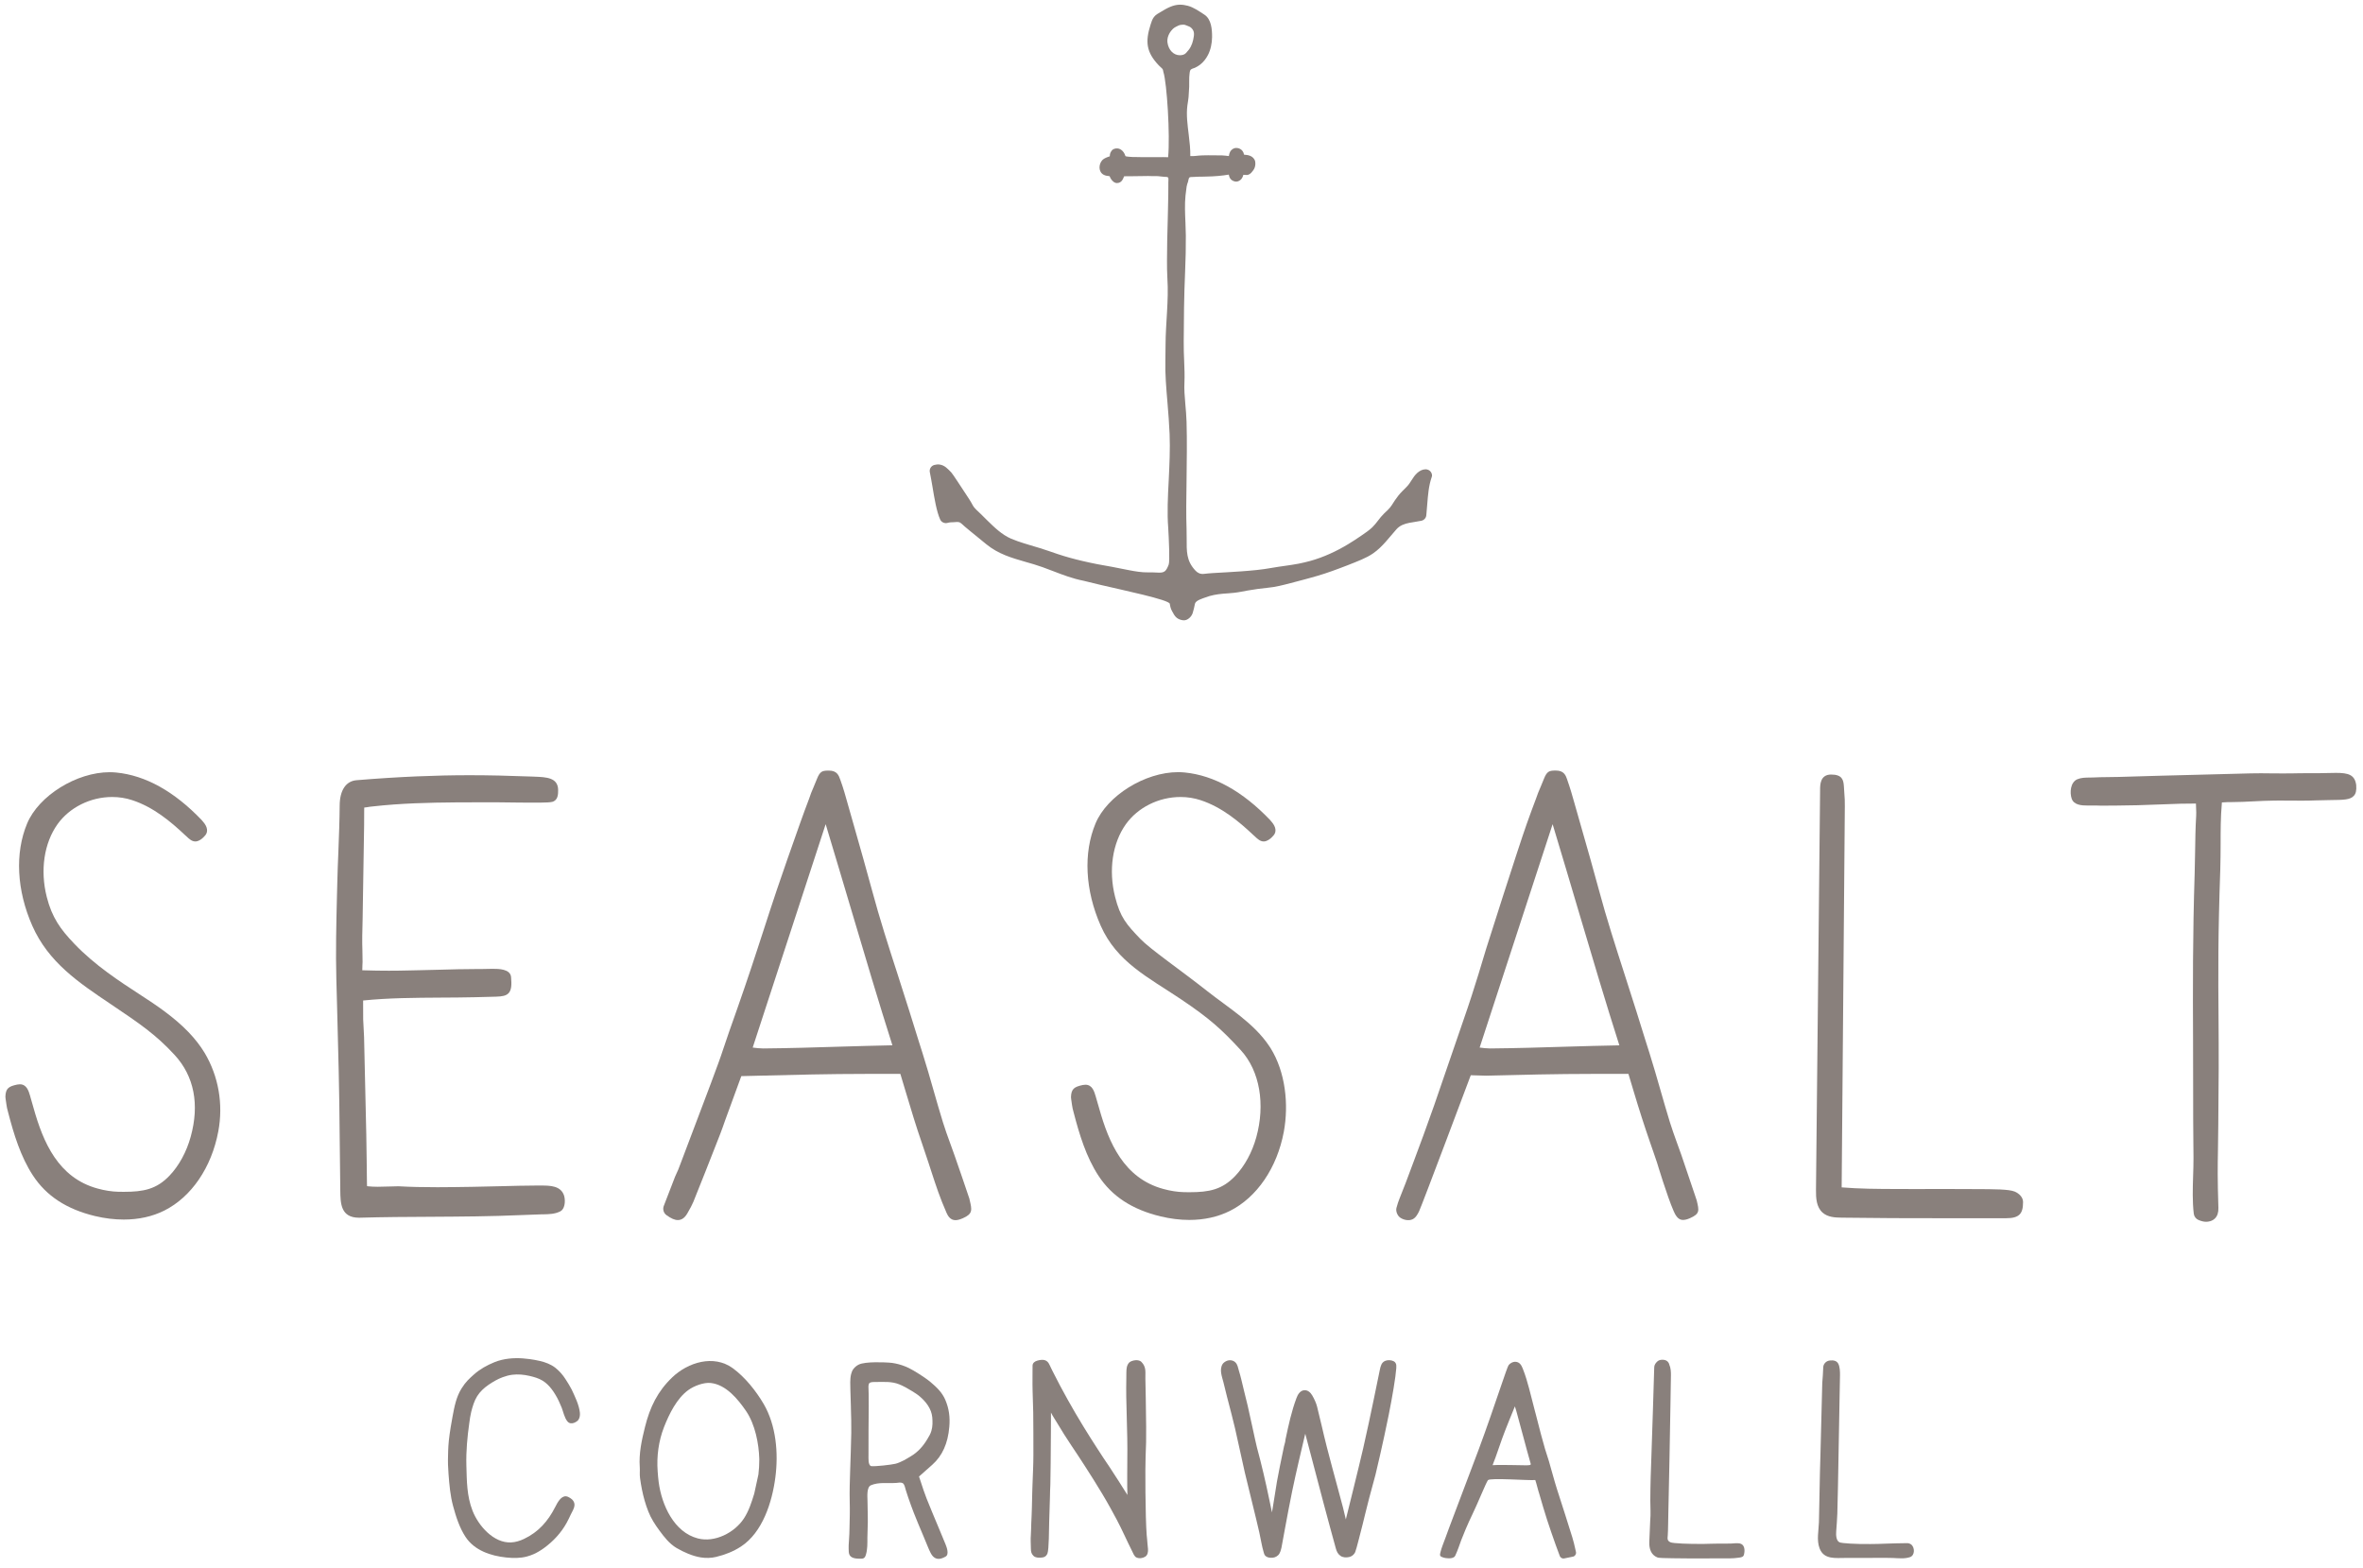 <?xml version="1.0" encoding="UTF-8"?>
<svg xmlns="http://www.w3.org/2000/svg" xmlns:xlink="http://www.w3.org/1999/xlink" version="1.1" id="Layer_1" x="0px" y="0px" viewBox="0 0 425.2 282.11" style="enable-background:new 0 0 425.2 282.11;" xml:space="preserve">
<style type="text/css">
	.st0{fill:#89807C;}
</style>
<g>
	<path class="st0" d="M257.47,84.93c-0.21-0.3-0.57-0.48-0.94-0.48c-0.57,0-1.08,0.28-1.5,0.65c-0.43,0.39-0.74,0.84-1.04,1.33   c-0.26,0.43-0.52,0.81-0.87,1.17c-0.5,0.51-1.03,1-1.48,1.56c-0.45,0.56-0.84,1.17-1.22,1.77c-0.39,0.6-0.9,1.03-1.41,1.52   c-0.77,0.75-1.31,1.7-2.09,2.45c-0.6,0.57-1.3,1.03-1.98,1.5c-0.77,0.53-1.56,1.05-2.36,1.53c-2.14,1.29-4.41,2.34-6.81,3.01   c-0.69,0.19-1.38,0.35-2.08,0.49c-1.6,0.31-3.24,0.47-4.85,0.76c-1.87,0.34-3.67,0.49-5.57,0.63c-1.65,0.13-3.3,0.19-4.96,0.3   c-0.57,0.04-1.13,0.08-1.7,0.15c-0.59,0.07-1.09-0.16-1.47-0.56c-1.71-1.8-1.61-3.5-1.61-5.89c0-0.54,0-1.1-0.02-1.67   c-0.09-2.44-0.05-5.49,0-8.73c0.04-3.48,0.1-7.08,0-10.51c-0.03-1.09-0.13-2.15-0.22-3.19c-0.12-1.4-0.23-2.73-0.16-3.93   c0.05-1.13,0.01-2.44-0.05-3.82c-0.05-1.07-0.09-2.2-0.08-3.51c0.02-3.83,0.05-8.17,0.25-12.56c0.1-2.23,0.14-4.47,0.13-6.52   c-0.01-0.73-0.04-1.52-0.07-2.33c-0.07-1.62-0.15-3.24,0.01-4.86c0.05-0.53,0.13-1.07,0.2-1.6c0.04-0.31,0.16-0.6,0.26-0.9   c0.06-0.18,0.1-0.65,0.25-0.76c0.17-0.11,0.55-0.07,0.74-0.09c0.5-0.04,1.01-0.05,1.52-0.05c0.26,0,0.53-0.01,0.79-0.02   c1.44-0.02,2.87-0.15,4.03-0.35c0.08,0.5,0.31,1.01,1,1.21c0.23,0.07,0.47,0.07,0.7-0.02c0.58-0.23,0.8-0.69,0.92-1.15   c0.16,0.02,0.38,0.03,0.68,0.03c0.33-0.02,0.73-0.33,0.91-0.61c0.24-0.28,0.69-0.83,0.54-1.81c-0.03-0.14-0.07-0.26-0.15-0.39   c-0.44-0.74-1.3-0.8-1.8-0.84c-0.02,0-0.03,0-0.05,0c-0.22-1.15-1.19-1.22-1.42-1.22c-0.17,0-0.35,0.05-0.5,0.12   c-0.59,0.32-0.73,0.79-0.82,1.34c-0.23-0.03-0.99-0.12-1.24-0.12c-1.41,0.02-1.93-0.05-3.55,0c-0.81,0.02-1.5,0.18-2.15,0.12   c0.03-1.19-0.12-2.48-0.28-3.83c-0.21-1.74-0.47-3.55-0.24-5.3c0.07-0.5,0.17-1,0.21-1.5c0.05-0.61,0.08-1.22,0.11-1.83   c0.03-0.77-0.04-1.53,0.06-2.29c0.03-0.22,0.04-0.5,0.15-0.7c0.15-0.27,0.57-0.32,0.83-0.44c0.33-0.15,0.64-0.34,0.93-0.56   c0.59-0.46,1.06-1.06,1.4-1.72c0.51-0.98,0.73-2.12,0.75-3.22c0.01-1.38-0.12-3.24-1.39-4.06c-0.94-0.61-1.88-1.29-2.97-1.59   c-0.46-0.12-0.93-0.2-1.41-0.2c-1.25,0-2.37,0.64-3.41,1.27c-0.46,0.28-0.95,0.51-1.28,0.95c-0.31,0.41-0.46,0.9-0.61,1.38   c-0.97,3.04-0.79,4.94,1.49,7.33c0.18,0.19,0.38,0.38,0.58,0.55c0.2,0.17,0.17,0.41,0.24,0.64c0.63,1.93,1.23,11.38,0.85,15.33   c-0.56-0.04-1.14-0.01-1.71-0.01c-1.03,0-1.81-0.01-2.84,0c-0.7,0.01-1.13-0.05-1.84-0.03c-0.08,0-1.25-0.06-1.29-0.17   c-0.34-1.09-1.1-1.36-1.43-1.37c-0.41-0.03-0.85,0.09-1.08,0.45c-0.17,0.28-0.27,0.35-0.31,0.97c-0.43,0.13-1.01,0.35-1.31,0.65   c-0.73,0.76-0.77,2.19,0.26,2.69c0.28,0.14,0.71,0.21,1.02,0.23c0.13,0.41,0.66,1.24,1.3,1.24c0.87,0,1.11-0.71,1.31-1.22   c0-0.01,3.07-0.01,3.64-0.04c0.22-0.01,0.45-0.02,0.67-0.01c0.8,0.05,1.58-0.04,2.37,0.09c0.19,0.03,0.39,0.04,0.59,0.06   c0.18,0.01,0.37-0.01,0.55,0.06c0.16,0.05,0.17,0.25,0.16,0.39c0,0.2-0.02,0.41-0.02,0.61c0,0.23,0,0.47,0,0.7   c0,0.48-0.01,0.96-0.01,1.44c-0.01,0.98-0.03,1.97-0.06,2.95c-0.01,0.56-0.03,1.13-0.04,1.7c-0.07,2.38-0.13,4.77-0.13,7.15   c0,1.09,0,2.19,0.07,3.29c0.26,3.99-0.32,7.99-0.33,12c-0.02,0.96-0.02,1.88-0.03,2.74c-0.07,2.38,0.15,4.95,0.38,7.67   c0.15,1.82,0.3,3.69,0.38,5.58c0.11,2.77-0.03,5.58-0.16,8.3c-0.16,3.05-0.3,5.93-0.09,8.59c0.04,0.59,0.06,1.13,0.09,1.71   c0,0,0.22,4.3,0,4.88c-0.16,0.42-0.37,0.97-0.74,1.24c-0.33,0.24-0.76,0.23-1.15,0.22c-0.6-0.03-1.19-0.05-1.79-0.04   c-1.17,0.02-2.34-0.18-3.48-0.4c-0.34-0.07-0.68-0.14-1.02-0.2c-0.64-0.13-1.3-0.27-1.98-0.39c-1.79-0.3-3.58-0.64-5.35-1.06   c-1.51-0.35-3.01-0.76-4.48-1.25c-1.05-0.35-2.08-0.73-3.13-1.05c-1.36-0.42-2.75-0.8-4.09-1.27c-0.38-0.14-0.76-0.28-1.14-0.44   c-1.67-0.71-3.06-2.08-4.34-3.33c-0.39-0.38-0.77-0.76-1.15-1.14c-0.48-0.48-1.11-0.96-1.43-1.56c-0.39-0.74-0.85-1.43-1.32-2.13   c-0.46-0.68-2.25-3.47-2.53-3.76c-0.63-0.64-1.18-1.3-2.13-1.43c-0.31-0.04-0.63,0-0.93,0.08c-0.59,0.16-0.94,0.74-0.8,1.34   c0.15,0.69,0.29,1.58,0.46,2.52c0.35,2.14,0.76,4.56,1.39,5.94c0.22,0.51,0.8,0.77,1.34,0.62c0.35-0.1,0.71-0.12,1.07-0.12   c0.37-0.01,0.83-0.12,1.17,0.07c0.31,0.18,0.59,0.5,0.87,0.73c0.32,0.27,0.64,0.53,0.96,0.8c0.63,0.52,1.26,1.04,1.9,1.55   c0.33,0.27,0.66,0.54,0.99,0.81c2.18,1.78,4.55,2.45,7.06,3.18c0.96,0.27,1.98,0.56,3.04,0.94c0.68,0.24,1.34,0.5,2,0.75   c1.69,0.65,3.43,1.32,5.37,1.7c0.08,0.02,2.69,0.66,3.13,0.76c3.87,0.91,12.32,2.67,12.42,3.39c0.07,0.48,0.18,0.92,0.42,1.34   c0.23,0.42,0.46,0.89,0.84,1.19c0.32,0.25,0.75,0.4,1.16,0.44c0.81,0.09,1.55-0.72,1.72-1.37c0.26-0.96,0.17-0.57,0.39-1.61   c0.14-0.61,1.4-0.95,1.87-1.13c1.01-0.39,2.06-0.57,3.14-0.67c0.69-0.06,1.38-0.09,2.07-0.17c0.82-0.09,1.62-0.27,2.42-0.41   c1.19-0.2,2.37-0.38,3.57-0.49c1.39-0.12,2.75-0.48,4.1-0.83c0.37-0.09,0.74-0.19,1.1-0.29c0.39-0.1,0.79-0.21,1.18-0.31   c0.42-0.11,0.84-0.22,1.25-0.34c0.44-0.12,0.88-0.24,1.31-0.37c0.45-0.13,0.9-0.27,1.35-0.42c0.46-0.15,0.92-0.3,1.37-0.47   c0.46-0.16,0.91-0.33,1.36-0.5c0.45-0.17,0.9-0.34,1.34-0.51c0.43-0.17,0.86-0.34,1.29-0.51c0.41-0.16,0.82-0.33,1.23-0.51   c0.38-0.17,0.76-0.35,1.13-0.54c0.35-0.19,0.7-0.39,1.02-0.62c1.64-1.15,2.84-2.82,4.15-4.3c0.62-0.7,1.43-0.99,2.34-1.17   c0.3-0.06,0.6-0.1,0.9-0.15c0.41-0.06,0.83-0.13,1.25-0.22c0.48-0.1,0.85-0.5,0.89-1c0.07-0.63,0.11-1.26,0.16-1.88   c0.14-1.76,0.27-3.42,0.8-4.95C257.75,85.62,257.68,85.23,257.47,84.93z M211.08,5.17c0.16-0.14,0.33-0.26,0.52-0.35   c0.27-0.13,0.53-0.29,0.83-0.34c0.2-0.03,0.59-0.07,0.77-0.01c0.31,0.1,0.51,0.2,0.82,0.32c0.3,0.12,0.6,0.47,0.72,0.76   c0.14,0.32,0.12,0.69,0.07,1.03c-0.12,0.85-0.37,1.69-0.9,2.38c-0.16,0.21-0.34,0.39-0.51,0.59c-0.27,0.3-0.72,0.39-1.1,0.39   c-1.12,0-2.03-0.93-2.22-2.26c-0.13-0.85,0.28-1.78,0.88-2.38C210.99,5.25,211.03,5.21,211.08,5.17z"></path>
	<g>
		<path class="st0" d="M174.44,215.73c-0.88-2.63-1.78-5.24-2.69-7.85c-0.25-0.71-0.5-1.41-0.76-2.11l-0.07-0.19    c-0.43-1.18-0.87-2.4-1.25-3.63c-0.58-1.89-1.13-3.78-1.67-5.68c-0.64-2.24-1.3-4.56-2.02-6.82l-0.71-2.24    c-0.41-1.31-1.61-5.16-1.61-5.16c-0.7-2.24-1.43-4.49-2.15-6.74c-1.6-4.93-3.24-10.03-4.6-15.11c-0.89-3.31-2.18-7.86-3.22-11.5    l-1.28-4.5c-0.22-0.82-0.67-2.4-1.17-3.78l-0.06-0.16c-0.25-0.71-0.56-1.59-2.02-1.59l-0.22,0c-0.93,0.03-1.39,0.1-1.93,1.48    c-0.23,0.6-0.44,1.08-0.63,1.53c-0.3,0.7-0.56,1.3-0.78,2.02c-0.63,1.66-1.03,2.75-1.63,4.43c-1.67,4.69-3,8.51-4.19,12.01    c-0.85,2.52-1.67,5.05-2.49,7.58l-0.94,2.88c-1.46,4.51-3.09,9.27-5.13,15c-0.32,0.9-0.62,1.81-0.92,2.71l-0.12,0.35    c-0.29,0.88-0.59,1.76-0.91,2.63c-0.89,2.45-1.81,4.88-2.73,7.31l-0.98,2.59c-1.05,2.79-2.11,5.59-3.17,8.38l-0.35,0.91    c-0.08,0.2-0.17,0.39-0.26,0.58c-0.11,0.22-0.21,0.45-0.31,0.69l-2.03,5.26c-0.23,0.6-0.03,1.28,0.49,1.66    c0.83,0.6,1.47,0.88,2.04,0.88c0.67,0,1.23-0.38,1.69-1.17c0.53-0.9,0.9-1.61,1.1-2.1c1.49-3.68,2.83-7.11,4.26-10.75l0.59-1.51    c0.3-0.77,0.57-1.55,0.86-2.38l2.92-7.99l3.23-0.08c6.25-0.16,12.72-0.32,19.09-0.32h6.3l0.97,3.23c0.96,3.2,1.86,6.22,2.91,9.23    c0.4,1.18,0.8,2.36,1.19,3.55l0.53,1.63c0.82,2.51,1.53,4.68,2.71,7.36c0.25,0.57,0.69,1.32,1.61,1.32c0.37,0,0.78-0.11,1.35-0.36    c1.79-0.79,1.63-1.48,1.19-3.31L174.44,215.73z M151.05,188.35c-4.5,0.14-9.15,0.28-13.7,0.32c-0.63,0-1.28-0.08-1.91-0.16    l13.13-40.2c1.63,5.39,3.17,10.59,4.66,15.59c2.55,8.59,4.96,16.71,7.35,24.2C157.41,188.16,154.23,188.26,151.05,188.35z"></path>
		<path class="st0" d="M97.38,213.34l-1.02,0c-1.74,0-3.97,0.06-6.33,0.12c-1.68,0.04-3.41,0.09-5.01,0.11    c-2.1,0.03-4.2,0.07-6.3,0.07c-2.67,0-4.89-0.05-7.02-0.17c-0.51,0-1.03,0.02-1.54,0.04l-0.47,0.01    c-0.57,0.02-1.15,0.04-1.72,0.04c-0.64,0-1.19-0.03-1.69-0.08l-0.23-0.03c-0.01-0.16-0.02-0.31-0.02-0.46l-0.05-4.16    c-0.02-1.54-0.03-3.09-0.07-4.63c-0.12-5.86-0.25-11.73-0.4-17.59c-0.01-0.53-0.05-1.07-0.08-1.6c-0.04-0.52-0.07-1.03-0.08-1.55    c-0.02-1.01-0.02-2.02-0.01-3.05v-0.37c4.62-0.47,9.33-0.49,13.89-0.52c2.07-0.01,4.14-0.02,6.21-0.07l3.83-0.1    c1.07-0.03,1.82-0.15,2.27-0.66c0.5-0.56,0.54-1.51,0.42-2.86c-0.12-1.49-2.28-1.49-3.32-1.49c-0.37,0-0.74,0.01-1.1,0.02    c-0.32,0.01-0.64,0.02-1.04,0.02c-0.01,0-0.86,0-0.86,0c-2.15,0-4.32,0.06-6.43,0.12c-1.24,0.03-2.47,0.07-3.71,0.09l-1.85,0.04    c-1.23,0.03-2.32,0.05-3.68,0.05c-1.38,0-2.91-0.02-4.78-0.08c-0.01-0.3,0-0.58,0.02-0.86c0.01-0.21,0.03-0.42,0.03-0.63    c0-0.73-0.02-1.4-0.03-2.07c-0.02-0.84-0.05-1.66-0.03-2.57l0.07-3.14c0.1-5.63,0.19-11.26,0.27-16.89    c0.01-0.85,0.01-1.71,0.01-2.57l0.01-0.55c0.35-0.03,0.67-0.09,0.85-0.12l0.11-0.02l0.54-0.06c5.13-0.58,10.23-0.69,14.98-0.73    l0.78,0c1.57-0.01,2.86-0.02,4.31-0.02c1.64,0,3.49,0.01,6.19,0.05c0.48,0.01,0.94,0.01,1.39,0.01l2.58,0    c0.97,0,1.74-0.05,2.08-0.13c1.08-0.27,1.08-1.42,1.08-2.1c0-2.28-2.1-2.36-4.31-2.44l-0.16-0.01c-4.44-0.17-8.08-0.25-11.45-0.25    c-3.16,0-6.19,0.07-9.53,0.21c-3.46,0.15-7,0.37-10.84,0.69c-1.91,0.16-3.01,1.83-3.02,4.57c-0.02,2.73-0.13,5.5-0.23,8.18    c-0.08,1.92-0.16,3.84-0.2,5.77l-0.06,2.34c-0.12,4.9-0.24,9.97-0.11,14.95l0.13,4.81c0.21,7.68,0.42,15.62,0.47,23.42    c0.03,3.26,0.06,6.52,0.11,9.79c0.03,2.3,0.06,4.9,3.38,4.9h0h0c4.45-0.13,8.79-0.15,12.98-0.17c5.27-0.03,10.72-0.06,16.35-0.31    c1.17-0.05,2.34-0.1,3.51-0.13l0.29,0c1.04-0.02,2.11-0.04,3.09-0.54c0.76-0.39,0.95-1.69,0.7-2.72    C101,213.34,98.94,213.34,97.38,213.34z"></path>
		<path class="st0" d="M423.98,141.29c-0.24-1.87-1.41-2.21-3.63-2.21c-0.35,0-0.74,0.01-1.16,0.02c-1.26,0.04-2.49,0.04-3.72,0.04    c-0.99,0-1.99,0-3.02,0.03c-0.56,0.01-1.09,0.01-1.62,0.01c-0.68,0-1.34-0.01-2-0.01c-0.65-0.01-1.31-0.02-1.99-0.02    c-0.59,0-1.21,0.01-1.85,0.02c-2.82,0.08-5.63,0.15-8.45,0.22c-5.11,0.13-10.21,0.26-15.32,0.42c-0.64,0.02-1.28,0.03-1.92,0.03    c-0.9,0.01-1.81,0.02-2.71,0.07c-0.21,0.01-0.42,0.01-0.63,0.01c-0.73,0.01-1.48,0.02-2.17,0.31c-1.24,0.53-1.39,2.4-1.01,3.49    c0.4,1.15,1.74,1.24,2.98,1.24l1.33-0.01c0.34,0,0.67,0.01,1.03,0.03l2.87-0.02c3.15-0.03,3.73-0.05,8.27-0.22l3.11-0.11    l2.77-0.03v0.03c0,0.32,0.02,0.62,0.03,0.9c0.02,0.44,0.04,0.85,0.01,1.29c-0.13,2.12-0.16,4.3-0.19,6.4    c-0.02,1.3-0.04,2.6-0.08,3.89c-0.36,11.33-0.33,20.84-0.29,30.05c0.01,3.55,0.02,7.05,0.02,10.59c-0.01,2.37,0.01,4.74,0.03,7.11    l0.03,3.49c0,1.09-0.03,2.2-0.07,3.32c-0.07,2.23-0.14,4.53,0.12,6.74c0.06,0.5,0.38,0.93,0.86,1.13    c0.52,0.22,0.95,0.32,1.36,0.32c0.37,0,1.08-0.08,1.61-0.62c0.42-0.43,0.63-1.07,0.6-1.88c-0.17-5.35-0.13-7.52-0.08-10.27    c0.02-1.3,0.05-2.73,0.06-4.68c0.01-2.05,0.02-3.88,0.04-5.6c0.03-3.13,0.05-5.91,0.03-9.08l-0.02-3.79    c-0.07-9.28-0.11-15.4,0.31-27.51c0.05-1.55,0.05-3.1,0.06-4.59c0-2.33,0-4.74,0.21-7.15l0.02-0.29c0.47-0.04,0.81-0.06,1.07-0.06    l0.61,0c1.36,0,2.74-0.07,4.08-0.14c1.2-0.06,2.4-0.12,3.59-0.13l0.94-0.01c0.69,0,1.37,0.01,2.05,0.01    c0.67,0,1.34,0.01,2.01,0.01c0.85,0,1.72-0.01,2.6-0.05c1.03-0.04,1.92-0.05,2.69-0.06c2.22-0.02,3.44-0.04,4.08-0.74    C423.92,142.84,424.05,142.24,423.98,141.29z"></path>
		<path class="st0" d="M362.51,214.42c-1.05-0.42-3.51-0.43-7.23-0.44l-2.04-0.01c-1.9-0.01-3.15-0.01-4.11-0.01l-4.3,0.01    c-0.92,0-2.1,0-3.86-0.01c-3.15-0.01-6.41-0.03-9.58-0.29l0.57-68.58c0.01-1,0.01-1-0.17-3.61c-0.08-1.15-0.31-2.1-2.3-2.1    c-1.97,0-1.98,1.85-1.98,2.74l-0.74,71.97c-0.02,1.48,0.06,3.14,1.21,4.14c0.91,0.79,2.14,0.88,3.43,0.89    c6.12,0.09,12.22,0.1,17.89,0.1l11.7,0c1.19,0,1.93-0.21,2.4-0.67c0.44-0.45,0.63-1.12,0.63-2.24    C364.04,215.43,363.27,214.73,362.51,214.42z"></path>
		<path class="st0" d="M305.05,215.24c-0.88-2.62-1.59-4.75-2.49-7.36c-0.25-0.71-0.51-1.41-0.76-2.11l-0.08-0.22    c-0.42-1.17-0.86-2.39-1.24-3.61c-0.58-1.88-1.12-3.78-1.67-5.68c-0.64-2.24-1.31-4.56-2.02-6.82l-0.71-2.24    c-0.45-1.42-1.61-5.16-1.61-5.16c-0.7-2.24-1.42-4.48-2.15-6.73c-1.59-4.94-3.24-10.04-4.6-15.12c-0.87-3.26-2.15-7.74-3.18-11.33    l-1.33-4.67c-0.23-0.82-0.68-2.41-1.17-3.78l-0.05-0.16c-0.25-0.71-0.56-1.59-2.02-1.59l-0.22,0c-0.92,0.03-1.39,0.1-1.93,1.48    c-0.24,0.6-0.45,1.08-0.63,1.53c-0.3,0.7-0.56,1.3-0.79,2.02c-0.63,1.66-1.03,2.75-1.63,4.43c-1.67,4.69-7.35,22.61-7.35,22.61    c-0.46,1.43-1.88,6.54-4.11,12.91c-1.64,4.67-3.48,10.22-5.24,15.24c-0.63,1.78-1.26,3.56-1.91,5.33    c-0.57,1.58-1.16,3.15-1.75,4.72c-0.49,1.31-0.98,2.62-1.47,3.93c-0.34,0.9-0.7,1.8-1.06,2.69c-0.24,0.59-0.44,1.19-0.6,1.8    c-0.16,0.58,0.15,1.38,0.64,1.74c0.59,0.43,1.53,0.64,2.21,0.34c0.6-0.26,0.95-0.9,1.22-1.46c0.51-1.05,9.3-24.48,9.3-24.48    l2.8,0.08c6.25-0.16,12.72-0.32,19.09-0.32h6.48l0.98,3.27c0.95,3.18,1.92,6.19,2.96,9.19c0.4,1.18,0.83,2.36,1.22,3.55    c0,0,1.8,6,2.98,8.68c0.25,0.57,0.72,1.59,1.64,1.59c0.37,0,0.74-0.07,1.3-0.32c1.79-0.79,1.65-1.34,1.21-3.18L305.05,215.24z     M281.86,188.35c-4.5,0.14-9.15,0.28-13.7,0.32c-0.63,0-1.28-0.08-1.91-0.16l13.13-40.2c1.63,5.39,3.17,10.58,4.65,15.58    c2.55,8.59,4.96,16.72,7.36,24.22C288.21,188.16,285.04,188.26,281.86,188.35z"></path>
		<path class="st0" d="M29.65,182.03c-1.45-1.08-2.97-2.09-4.28-2.93c-3.87-2.52-8.26-5.36-11.99-9.26    c-2.5-2.61-4.03-4.73-4.97-8.45c-1.21-4.79-0.48-9.67,1.93-13.06c2.16-3.03,5.93-4.91,9.84-4.91c1.25,0,2.46,0.19,3.61,0.57    c3.83,1.25,6.94,3.87,9.49,6.27c0.1,0.08,0.2,0.18,0.3,0.27c0.44,0.42,0.93,0.89,1.57,0.89c0.13,0,0.26-0.02,0.39-0.06    c0.38-0.12,0.74-0.36,1.06-0.68c0.06-0.05,0.1-0.1,0.14-0.15l0.11-0.12c0.04-0.04,0.08-0.09,0.1-0.11    c0.52-0.63,0.38-1.51-0.36-2.37l-0.16-0.19c-0.05-0.06-0.1-0.12-0.15-0.18c-4.92-5.14-10.08-8.02-15.35-8.54    c-0.39-0.04-0.8-0.06-1.2-0.06c-5.96,0-12.76,4.23-14.85,9.23c-2.22,5.32-1.88,12.03,0.93,18.4c2.9,6.57,8.33,10.22,14.11,14.1    c5.21,3.51,8.08,5.44,11.5,9.15c3.51,3.81,4.51,8.9,2.89,14.73c-0.75,2.72-2.1,5.19-3.79,6.97c-2.34,2.47-4.7,2.93-8.21,2.93    l-1.02-0.01c-1.17-0.03-2.43-0.22-3.73-0.58c-7.1-1.93-9.8-8.37-11.51-14.45c-0.19-0.67-0.37-1.33-0.57-1.99l-0.05-0.19    c-0.28-0.95-0.63-2.13-1.86-2.13c-0.15,0-0.31,0.02-0.48,0.05c-1.55,0.33-2.07,0.69-2.12,2.19c0,0.07,0.02,0.23,0.04,0.4    c0.07,0.59,0.25,1.63,0.26,1.66l0.19,0.74c1.01,3.9,2.24,7.97,4.46,11.36c2.41,3.69,6.06,6.08,11.17,7.31    c1.76,0.42,3.5,0.63,5.18,0.63c2.69,0,5.15-0.54,7.3-1.62c4.87-2.44,8.5-7.76,9.71-14.25c0.92-4.91,0.04-9.92-2.45-14.11    C35.27,186.9,33,184.52,29.65,182.03z"></path>
		<path class="st0" d="M228.41,188.28c-2.76-4.17-7.34-6.9-11.19-9.94c-4.91-3.87-10.27-7.55-12.02-9.38    c-2.5-2.61-3.61-3.84-4.55-7.57c-1.21-4.79-0.48-9.67,1.93-13.06c2.16-3.03,5.93-4.91,9.84-4.91c1.25,0,2.46,0.19,3.61,0.57    c3.83,1.25,6.94,3.87,9.49,6.27c0.1,0.08,0.2,0.18,0.3,0.27c0.44,0.42,0.94,0.89,1.57,0.89c0.13,0,0.26-0.02,0.39-0.06    c0.38-0.13,0.74-0.36,1.06-0.68c0.06-0.05,0.1-0.1,0.14-0.15l0.12-0.13c0.03-0.04,0.08-0.09,0.1-0.11    c0.52-0.63,0.38-1.51-0.36-2.37l-0.16-0.19c-0.05-0.06-0.1-0.12-0.15-0.18c-4.92-5.14-10.08-8.02-15.35-8.54    c-0.39-0.04-0.8-0.06-1.2-0.06c-5.96,0-12.76,4.23-14.85,9.23c-2.22,5.32-1.88,12.03,0.93,18.4c2.9,6.57,8.64,9.34,14.42,13.22    c5.21,3.5,7.34,5.44,10.76,9.15c3.51,3.81,4.43,9.86,2.82,15.69c-0.75,2.72-2.1,5.19-3.79,6.97c-2.35,2.47-4.7,2.93-8.21,2.93    l-1.02-0.01c-1.17-0.03-2.43-0.22-3.73-0.58c-7.1-1.93-9.8-8.37-11.5-14.41c-0.19-0.68-0.38-1.35-0.59-2.03l-0.05-0.18    c-0.28-0.95-0.63-2.13-1.86-2.13c-0.15,0-0.31,0.02-0.48,0.05c-1.54,0.33-2.07,0.69-2.12,2.19c0,0.07,0.02,0.23,0.04,0.39    c0.07,0.59,0.25,1.63,0.26,1.65l0.19,0.74c1.01,3.9,2.24,7.97,4.46,11.36c2.41,3.69,6.06,6.08,11.17,7.31    c1.75,0.42,3.49,0.64,5.17,0.64c2.69,0,5.15-0.55,7.3-1.62c4.87-2.44,8.5-7.76,9.71-14.25c0.91-4.92,0.3-10.75-2.39-15.06    C228.55,188.51,228.48,188.4,228.41,188.28z"></path>
	</g>
	<g>
		<path class="st0" d="M250.77,244.95c-0.43-0.22-1.07-0.25-1.52-0.06c-0.67,0.28-0.82,0.94-0.96,1.6    c-0.23,1.06-1.69,8.43-2.99,14.1c-0.8,3.49-3.13,12.83-3.13,12.83s-0.44-1.87-0.5-2.1l-1-3.73c-0.65-2.39-1.3-4.79-1.92-7.2    c-0.33-1.26-0.62-2.54-0.92-3.81c-0.29-1.2-0.55-2.34-0.84-3.48c-0.16-0.61-0.47-1.32-0.88-2.02c-0.32-0.54-0.84-0.99-1.5-0.9    c-0.69,0.1-1.1,0.79-1.32,1.4c-0.89,2.36-1.43,4.89-1.95,7.34l-0.03,0.13c0,0.38-0.18,0.83-0.26,1.2    c-0.36,1.61-1.19,5.83-1.27,6.34c-0.21,1.33-0.42,2.66-0.64,3.99l-0.26,1.58l-0.5-2.39c-0.65-3.15-1.38-6.25-2.22-9.36    c-0.23-0.87-1.42-6.56-1.65-7.45c-0.4-1.57-0.76-3.15-1.15-4.73c-0.13-0.53-0.27-1.05-0.43-1.57c-0.16-0.53-0.23-1.11-0.64-1.51    c-0.41-0.4-1.06-0.47-1.57-0.25c-0.24,0.1-0.56,0.32-0.71,0.54c-0.65,1.02-0.12,2.27,0.14,3.32c0.2,0.79,0.42,1.77,0.63,2.55    c0.06,0.24,0.13,0.49,0.19,0.73c0.43,1.63,0.86,3.31,1.26,4.98c0.32,1.32,1.44,6.59,1.76,7.94c0.47,1.97,0.95,3.94,1.44,5.91    c0.4,1.63,0.8,3.26,1.17,4.89c0.27,1.19,0.44,2.41,0.79,3.58c0.05,0.18,0.11,0.4,0.23,0.55c0.3,0.36,0.72,0.42,1.09,0.43    c0.46,0.02,0.89-0.1,1.27-0.45c0.37-0.34,0.51-0.96,0.62-1.43c0.09-0.39,1-5.62,1.9-10.03c0.69-3.38,1.92-8.5,2.09-9.24l0.28-1.17    l0.83,3.14c0.82,3.14,1.65,6.28,2.48,9.42c0.71,2.69,1.45,5.38,2.19,8.07c0.15,0.55,0.35,1,0.83,1.34    c0.45,0.32,1.05,0.33,1.56,0.22c0.44-0.1,0.86-0.37,1.1-0.9c0.23-0.53,1.04-3.88,1.35-5.04c0,0,0.81-3.33,1.16-4.66    c0.37-1.4,0.75-2.79,1.13-4.19c0.08-0.29,1.38-5.77,2.39-10.8c0.64-3.22,1.25-6.77,1.36-8.4c0.02-0.36,0.03-0.68-0.13-0.93    C251.05,245.14,250.94,245.04,250.77,244.95z"></path>
		<path class="st0" d="M131.83,246.19c-3.42-2.47-8.04-1.04-10.86,1.66c-2.64,2.52-4.02,5.36-4.91,8.94    c-0.59,2.36-1.12,4.76-0.94,7.22c0.05,0.73-0.05,1.25,0.05,1.97c0.18,1.35,0.44,2.69,0.81,4c0.2,0.69,0.42,1.37,0.69,2.04    c0.48,1.23,1.2,2.33,1.98,3.39c0.88,1.2,1.82,2.4,3.07,3.14c1.32,0.77,2.88,1.47,4.4,1.71c0.87,0.14,1.87,0.12,2.72-0.09    c1.58-0.38,3.12-0.97,4.49-1.87c3.89-2.54,5.61-7.99,6.19-12.45c0.57-4.37,0.14-9.35-2.1-13.2    C136.03,250.28,134.03,247.78,131.83,246.19z M136.47,265.33l-0.75,3.45c-0.48,1.55-0.98,3.14-1.88,4.5    c-1.69,2.54-5.22,4.35-8.27,3.56c-4.29-1.11-6.51-6.01-7.05-10.16c-0.08-0.64-0.14-1.28-0.18-1.92c-0.2-2.7,0.17-5.47,1.15-7.97    c0.93-2.36,2.3-5.16,4.37-6.65c1.02-0.74,2.76-1.41,4.03-1.27c2.75,0.3,4.88,2.88,6.38,5.08c1.6,2.37,2.29,5.83,2.36,8.66    C136.63,263.52,136.58,264.43,136.47,265.33z"></path>
		<path class="st0" d="M206.48,277.79c-0.02-0.44-0.11-1.16-0.14-1.53c-0.26-3.24-0.28-12.61-0.2-14.08    c0.09-1.77,0.12-3.59,0.1-5.39c-0.01-1.75-0.04-3.5-0.07-5.24c-0.02-1.07-0.05-2.39-0.07-3.46c-0.03-1.13,0.22-2.08-0.73-3.03    c-0.22-0.22-0.62-0.31-1-0.29c-0.46,0.03-0.98,0.2-1.2,0.44c-0.44,0.49-0.48,1.11-0.49,1.75l-0.01,1.11    c-0.02,1.05-0.03,2.32-0.01,3.33c0.04,2.45,0.14,4.91,0.18,7.37c0.01,0.65,0.02,1.31,0.02,1.97c0,1.69-0.07,7.21,0.01,8.28    c-0.48-0.79-2.62-4.14-3.22-5.03c-0.73-1.07-1.44-2.14-2.14-3.23c-0.89-1.37-1.76-2.75-2.61-4.14c-0.96-1.57-1.89-3.16-2.79-4.77    c-0.94-1.68-1.84-3.38-2.7-5.1c-0.1-0.21-0.21-0.42-0.31-0.63c-0.25-0.5-0.42-1.08-0.98-1.31c-0.47-0.19-1.01-0.09-1.47,0.04    c-0.44,0.12-0.85,0.41-0.85,0.91c-0.01,0.74,0,1.47-0.01,2.21c0,0.81-0.01,1.62,0.02,2.43c0.04,1.26,0.09,2.53,0.11,3.79    c0.03,2.54,0.03,5.08,0.03,7.62c0,1.77-0.1,3.55-0.16,5.32c-0.02,0.52-0.04,1.03-0.05,1.55l-0.06,2.59    c-0.02,1.2-0.07,1.61-0.11,2.8c-0.02,0.48-0.04,1.75-0.08,2.23c-0.06,0.62-0.01,1.53,0.01,2.41c0.01,0.53,0.08,0.89,0.47,1.27    c0.34,0.34,0.91,0.34,1.31,0.32c0.54-0.03,0.95-0.15,1.2-0.75c0.28-0.69,0.28-4.6,0.31-5.64c0.03-1.51,0.1-2.98,0.14-4.52    c0.02-0.73,0.02-1.47,0.07-2.2c0.03-0.43,0.09-6.78,0.1-9.51c0-0.79,0-1.58,0.01-2.37l0-1.12c0.27,0.56,0.89,1.5,1.14,1.92    c0.41,0.68,0.83,1.36,1.25,2.04c0.83,1.33,1.65,2.49,2.51,3.81c1.52,2.33,3.97,6.09,5.79,9.39c0.39,0.7,0.77,1.4,1.14,2.1    c0.98,1.84,1.8,3.75,2.74,5.61c0.17,0.34,0.42,1.03,0.8,1.2c0.5,0.24,1.14,0.15,1.6-0.14c0.45-0.29,0.53-0.89,0.49-1.38    L206.48,277.79z"></path>
		<path class="st0" d="M167.46,248.72c-1.08-0.91-3.15-2.17-3.92-2.54c-0.78-0.38-1.61-0.66-2.46-0.83    c-0.39-0.08-0.78-0.13-1.18-0.15c-0.47-0.03-4.18-0.25-5.4,0.37c-0.35,0.17-0.69,0.46-0.93,0.77c-0.21,0.27-0.34,0.61-0.42,0.94    c-0.23,0.94-0.14,1.95-0.13,2.91l0.02,0.61c0.02,0.78,0.04,1.55,0.07,2.32l0,0.15c0.05,1.5,0.09,3.06,0.07,4.59    c-0.04,2.25-0.13,4.52-0.2,6.73c-0.06,1.75-0.13,3.84-0.08,5.6c0.05,1.72,0,3.1-0.04,4.83c-0.02,0.64-0.02,1.29-0.08,1.94    c-0.07,0.77-0.1,1.46-0.05,2.31c0.05,0.95,0.82,1.19,1.75,1.21c0.77,0.02,1.1,0.07,1.33-0.7c0.3-0.99,0.27-2.05,0.27-3.07    c0-1.26,0.11-2.53,0.07-3.79c-0.03-0.95-0.04-1.9-0.05-2.85c-0.01-0.72-0.19-2.45,0.62-2.8c1.46-0.61,2.94-0.3,4.57-0.42    c0.36-0.03,0.77-0.14,1.12,0.03c0.37,0.19,0.46,0.89,0.58,1.26c0.14,0.44,0.28,0.89,0.43,1.32c0.35,1.01,0.68,1.92,1.03,2.82    c0.51,1.3,1.05,2.58,1.59,3.85l0.87,2.1c0.19,0.46,0.36,0.87,0.56,1.24c0.17,0.32,0.58,1.05,1.43,1.05c0.44,0,0.88-0.21,1.25-0.41    c0.68-0.38,0.22-1.65,0-2.19c-0.42-1.02-0.84-2.03-1.26-3.04l-0.11-0.26c-0.64-1.53-1.37-3.26-2.05-4.97    c-0.39-0.99-0.72-2.01-1.04-2.99l-0.32-0.96l2.39-2.12c1.8-1.6,2.81-3.83,3.06-6.82c0.16-1.78-0.07-3.32-0.7-4.81    C169.56,250.6,168.55,249.64,167.46,248.72z M167.59,257.5c-0.16,0.55-0.41,0.95-0.73,1.48c-0.74,1.26-1.73,2.36-3,3.1    c-0.42,0.24-0.79,0.49-1.22,0.71c-0.45,0.22-1,0.49-1.49,0.61c-0.73,0.18-3.66,0.52-4.39,0.43c-0.59-0.16-0.47-1.48-0.48-1.98    c-0.03-2.92,0.03-5.83,0.04-8.75c0-0.83,0-1.38-0.01-2.21c0-0.39-0.03-0.94-0.04-1.33c0-0.2,0.04-0.63,0.24-0.73    c0.29-0.16,0.79-0.14,1.12-0.14c1.41,0,2.82-0.13,4.17,0.42c0.8,0.33,1.55,0.74,2.28,1.2c0.48,0.3,0.98,0.6,1.42,0.98    c1.13,0.96,2.1,2.22,2.25,3.73c0.04,0.41,0.05,0.83,0.04,1.24C167.78,256.66,167.7,257.14,167.59,257.5z"></path>
		<path class="st0" d="M283.4,278.49c-0.12-0.56-0.24-1.04-0.42-1.64l-0.04-0.15c-0.88-2.8-1.78-5.69-2.71-8.52l-0.11-0.35    c-0.34-1.02-1.31-4.61-1.41-4.9c-0.47-1.38-0.92-2.89-1.41-4.76c-0.33-1.24-0.65-2.5-0.97-3.75l-0.11-0.41    c-0.35-1.39-0.7-2.77-1.07-4.15c-0.29-1.08-0.65-2.35-1.13-3.55c-0.24-0.6-0.55-1.26-1.41-1.26c-0.37,0-0.88,0.25-1.15,0.61    c-0.16,0.22-0.7,1.81-1.5,4.14c-1.01,2.95-2.41,7.08-3.91,11.11c-0.5,1.33-1.01,2.67-1.51,4c-0.54,1.44-1.09,2.88-1.63,4.31    c-0.52,1.38-1.05,2.75-1.56,4.13c-0.43,1.15-0.87,2.29-1.28,3.45c-0.3,0.84-0.66,1.65-0.87,2.51c-0.05,0.21-0.13,0.47-0.03,0.68    c0.04,0.09,0.46,0.32,0.99,0.39c0.7,0.1,1.47,0.04,1.69-0.42c0.44-0.92,0.75-1.9,1.1-2.85c0.3-0.79,1.12-2.81,2.03-4.68    c0.88-1.8,2.41-5.6,2.76-6.07c0.34-0.47,7.44,0.09,8.52-0.03c0.21,0.59,0.52,1.94,0.73,2.53c0.46,1.58,0.9,3.11,1.38,4.59    c0.49,1.52,1.01,2.99,1.59,4.63l0.71,1.92c0.12,0.33,0.5,0.53,0.84,0.43l1.57-0.32c0.36-0.1,0.58-0.47,0.5-0.83L283.4,278.49z     M275.11,263.66c-0.34,0.08-4.69-0.12-6.53,0c0.3-0.88,0.16-0.38,0.5-1.32c0.34-0.93,0.77-2.17,1.22-3.48    c0.45-1.31,2.29-5.78,2.29-5.78l0.28,0.91c0.4,1.43,1.27,4.69,1.27,4.69c0.42,1.57,0.84,3.14,1.29,4.7    C275.51,263.68,275.17,263.64,275.11,263.66z"></path>
		<path class="st0" d="M101.77,248.2c-0.48-0.77-1.15-1.53-1.87-2.09c-0.81-0.62-1.76-0.97-2.74-1.2c-0.61-0.14-1.24-0.26-1.86-0.34    c-1.66-0.23-3.38-0.25-5.02,0.14c-0.46,0.11-0.91,0.25-1.34,0.43c-1.34,0.55-2.58,1.24-3.66,2.2c-0.83,0.74-1.49,1.33-2.22,2.5    c-0.97,1.54-1.3,3.31-1.63,5.08c-0.18,0.96-0.51,2.82-0.67,4.35c-0.13,1.26-0.13,2.45-0.14,2.69c-0.04,1.16,0,2.15,0.09,3.31    c0.15,1.94,0.31,3.89,0.83,5.78c0.51,1.89,1.16,3.91,2.25,5.55c1.6,2.41,4.53,3.38,7.29,3.67c1.25,0.13,2.53,0.15,3.75-0.18    c0.41-0.11,0.8-0.25,1.19-0.42c0.65-0.29,1.28-0.67,1.86-1.09c1.66-1.21,3.09-2.74,4.08-4.54c0.27-0.49,0.51-0.99,0.74-1.49    c0.25-0.54,0.61-1.03,0.67-1.65c0.05-0.58-0.3-1.05-0.78-1.34c-0.21-0.13-0.5-0.29-0.76-0.3c-0.9-0.05-1.52,1.13-1.92,1.92    c-1.29,2.54-3,4.51-5.62,5.75c-0.72,0.34-1.51,0.59-2.31,0.63c-3.16,0.16-5.9-3.01-6.95-5.7c-1.04-2.67-1.03-5.32-1.11-8.17    c-0.07-2.55,0.17-5.12,0.53-7.65c0.1-0.7,0.17-1.28,0.34-1.97c0.25-0.97,0.54-1.98,1.08-2.84c0.51-0.81,1.24-1.48,2.02-2.02    c0.8-0.54,1.65-1.05,2.56-1.38c0.54-0.2,1.14-0.37,1.72-0.44c1.03-0.13,2.08-0.03,3.09,0.2c0.82,0.19,1.66,0.42,2.39,0.87    c0.63,0.39,1.16,0.92,1.61,1.51c0.26,0.33,0.49,0.69,0.71,1.06c0.44,0.72,0.78,1.5,1.1,2.28c0.25,0.61,0.49,1.85,1.05,2.49    c0.65,0.76,1.72,0.01,1.92-0.25c0.26-0.33,0.35-0.82,0.31-1.31c-0.14-1.43-0.93-3.01-1.49-4.21    C102.56,249.43,102.13,248.77,101.77,248.2z"></path>
		<path class="st0" d="M312.99,277.73c-0.48-0.07-0.99,0.01-1.47,0.03c-0.71,0.03-1.43,0.01-2.14,0.01c-0.93,0-1.86,0.05-2.79,0.06    c-2.81,0.03-5.57-0.1-5.99-0.29c-0.63-0.28-0.55-0.64-0.5-1.26c0.07-0.9,0.07-2.97,0.1-3.89c0.08-3.33,0.15-6.65,0.21-9.98    l0.17-9.49c0.04-1.81,0.07-3.62,0.09-5.43c0.01-0.58-0.03-1.35-0.3-1.94l0.01,0c-0.17-0.59-0.61-0.85-1.22-0.86    c-0.7-0.01-0.97,0.33-1.09,0.46c-0.28,0.3-0.42,0.62-0.41,1.03c0.01,0.43-0.46,14.6-0.5,15.71c-0.1,2.7-0.19,5.19-0.2,8.16    c0,1.23,0.1,2.39-0.02,3.61c0,0-0.12,2.96-0.16,3.76c-0.06,1.34,0.34,2.38,1.42,2.83c0.33,0.14,1.44,0.13,2.87,0.16    c3.16,0.06,7.82,0.01,8.61,0.02c0.76,0,2.17,0.05,3.25-0.13c0.49-0.08,0.79-0.13,0.89-0.58    C314.01,278.93,313.95,277.88,312.99,277.73z"></path>
		<path class="st0" d="M343.87,277.91c-0.19-0.14-0.49-0.23-0.73-0.22c-1.26,0.03-2.53,0.03-3.79,0.09    c-0.93,0.05-1.86,0.06-2.79,0.07c-2.66,0.03-5.16-0.13-5.55-0.31c-0.63-0.28-0.65-1.36-0.6-1.99c0.07-0.9,0.17-2.25,0.2-3.16    c0.18-6.49,0.24-12.98,0.38-19.47c0.04-1.81,0.07-3.62,0.1-5.43c0.01-0.62-0.01-1.61-0.35-2.16c-0.3-0.49-0.86-0.57-1.46-0.51    c-0.71,0.07-1.23,0.64-1.21,1.35c0.01,0.43-0.13,2.23-0.17,2.7c-0.02,0.26-0.29,11.87-0.33,13.01c-0.14,4.02-0.16,8.03-0.27,12.05    c-0.05,1.53-0.44,3.2,0.11,4.68c0.79,2.11,2.92,1.73,4.8,1.74c1.01,0,2.02,0,3.03,0c0.94,0,1.89-0.01,2.83-0.01    c0.84,0,1.69-0.01,2.53,0.02c1.03,0.04,2.08,0.18,3.08-0.15C344.6,279.9,344.58,278.43,343.87,277.91z"></path>
	</g>
</g>
</svg>
